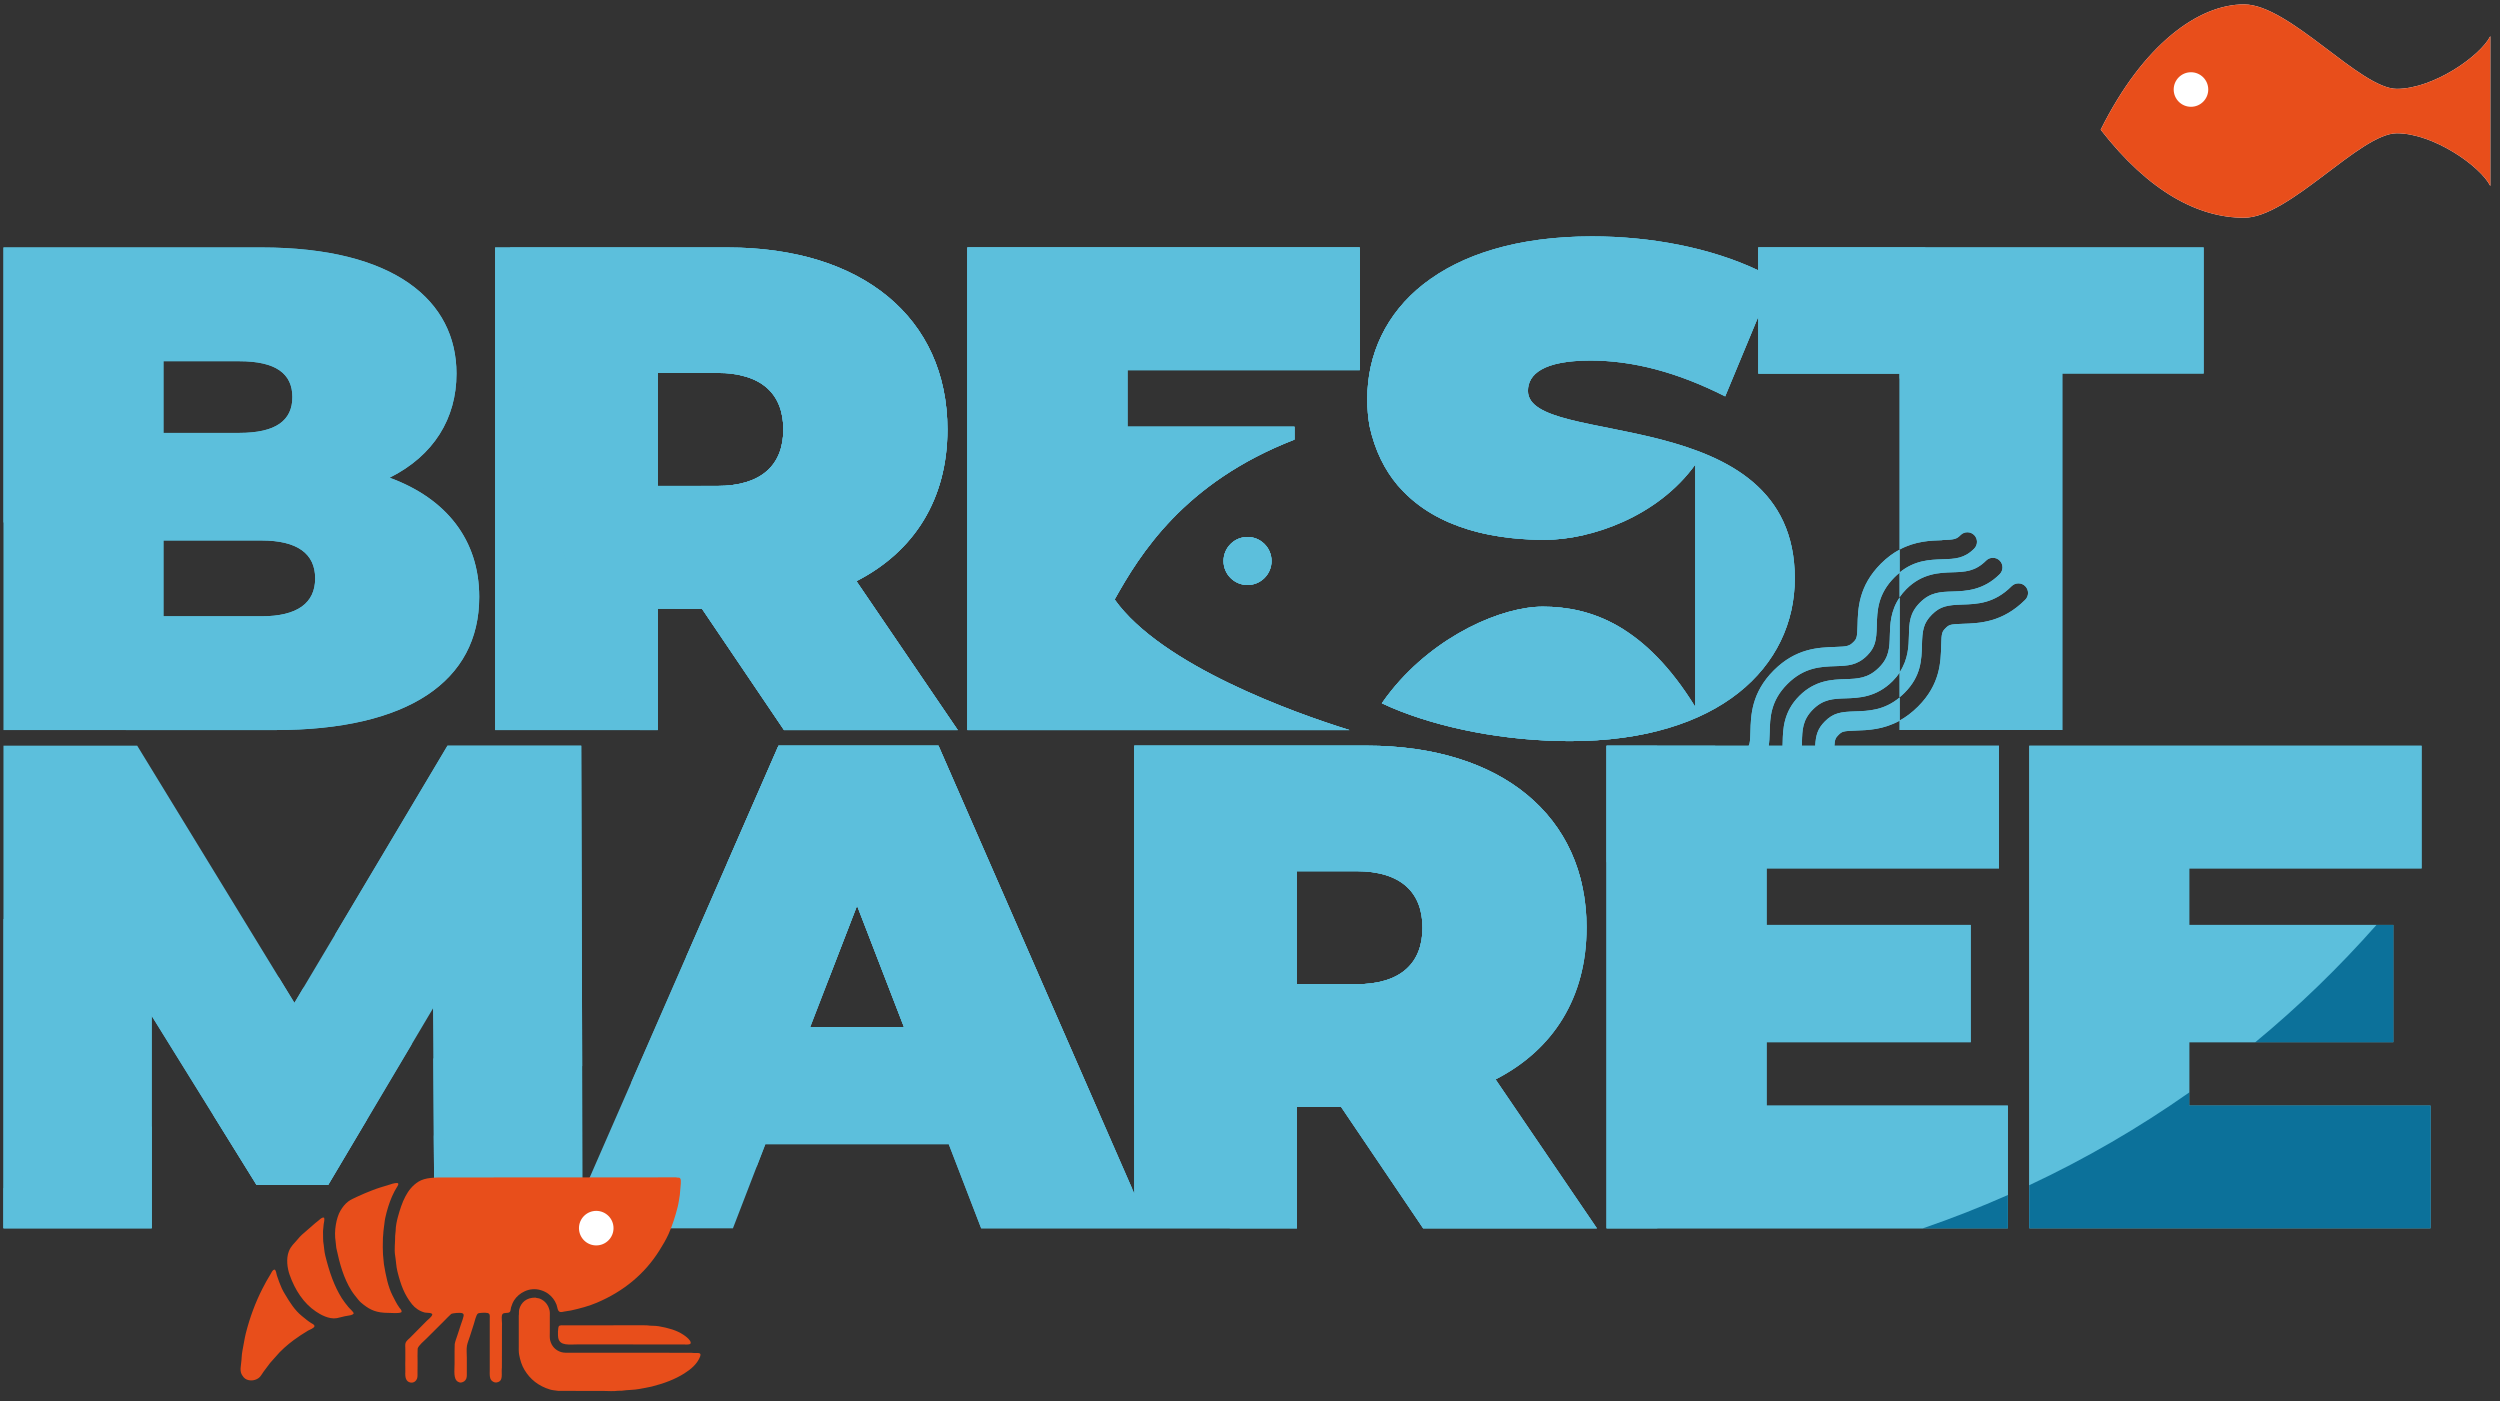 <?xml version="1.0" encoding="UTF-8"?>
<svg xmlns="http://www.w3.org/2000/svg" xmlns:xlink="http://www.w3.org/1999/xlink" viewBox="0 0 677.28 379.57">
  <rect x="0" y="0" width="677.28" height="379.57" fill="#333333" stroke="none"/>
  <defs>
    <style>
      .cls-1 {
        fill: #fff7ff;
      }

      .cls-2 {
        fill: #fff;
      }

      .cls-3 {
        fill: none;
      }

      .cls-4 {
        isolation: isolate;
      }

      .cls-5, .cls-6 {
        fill: #5cbfdc;
      }

      .cls-7, .cls-8 {
        fill: #e84e1b;
      }

      .cls-6 {
        mix-blend-mode: multiply;
      }

      .cls-9 {
        fill: #0c719a;
      }

      .cls-8 {
        fill-rule: evenodd;
      }

      .cls-10 {
        clip-path: url(#clippath);
      }
    </style>
    <clipPath id="clippath">
      <path class="cls-3" d="M129.83,161.73c0-15.5-8.97-26.71-24.28-32.31,11.96-5.97,18.12-16.06,18.12-28.2,0-19.8-16.81-34.18-52.86-34.18H.94v130.74h73.6c36.05,0,55.29-13.26,55.29-36.05ZM44.28,97.86h20.55c9.9,0,14.38,3.36,14.38,9.71s-4.48,9.71-14.38,9.71h-20.55v-19.42ZM44.28,166.96v-20.54h26.53c9.71,0,14.57,3.55,14.57,10.27s-4.86,10.27-14.57,10.27h-26.53ZM178.21,164.91h11.96l22.23,32.87h47.07l-27.46-40.34c15.69-8.03,24.66-22.22,24.66-41.09,0-30.26-23.16-49.31-59.59-49.31h-62.95v130.74h44.08v-32.87ZM178.21,101.03h16.07c12.14,0,17.93,5.79,17.93,15.31s-5.79,15.31-17.93,15.31h-16.07v-30.63ZM365.56,197.78h-103.48V67.04h106.29v33.24h-62.95v15.32h45.27v3.49c-29.94,11.6-41.9,31.1-48.73,43.32,12.71,17.87,48.75,30.76,63.6,35.36ZM429.83,251.32c0-30.26-23.16-49.31-59.59-49.31h-62.95v121.35l-53.05-121.35h-43.34l-53.08,121.41-.35-121.41h-36.24l-41.47,69.67-42.59-69.67H.94v130.75h40.16v-57.53l28.39,45.77h19.43l28.39-47.82.37,59.59h80.88l8.78-22.79h49.69l8.78,22.79h85.55v-32.88h11.96l22.23,32.88h47.07l-27.46-40.35c15.69-8.03,24.66-22.23,24.66-41.09ZM219.49,278.22l12.7-32.88,12.7,32.88h-25.4ZM367.44,266.64h-16.07v-30.63h16.07c12.14,0,17.93,5.79,17.93,15.31s-5.79,15.32-17.93,15.32ZM593.09,299.52h65.38v33.25h-108.72v-130.75h106.29v33.24h-62.95v15.32h55.29v31.76h-55.29v17.19ZM337.97,145.48c1.78,0,3.38.71,4.56,1.87,1.2,1.18,1.94,2.82,1.94,4.63,0,3.59-2.91,6.5-6.5,6.5s-6.5-2.91-6.5-6.5c0-1.81.74-3.45,1.94-4.63,1.17-1.16,2.78-1.87,4.56-1.87ZM478.58,299.52h65.38v33.25h-108.72v-130.75h38.5c.34-.63.41-1.53.47-3.72.11-4.49.27-10.63,6.33-16.69,6.01-6,12.12-6.2,16.58-6.34,3.39-.11,3.9-.25,5.01-1.35.88-.88,1.01-1.23,1.1-4.52.11-4.49.27-10.63,6.34-16.7,1.69-1.69,3.39-2.91,5.07-3.81v6.25c-.46.38-.92.78-1.38,1.24-4.6,4.6-4.71,9.14-4.81,13.14-.1,3.89-.38,5.83-2.62,8.07-2.7,2.69-5.27,2.77-8.53,2.88-3.99.13-8.52.28-13.06,4.82-4.6,4.6-4.71,9.14-4.81,13.14-.04,1.39-.09,2.55-.27,3.6h3.76c.01-.34.02-.68.03-1.04.08-3.44.2-8.16,4.52-12.47,4.27-4.27,8.97-4.42,12.4-4.53,3.48-.11,6.23-.2,9.2-3.17,2.76-2.76,2.83-5.4,2.91-8.75.07-2.86.17-6.59,2.67-10.24v20.36c-.52.78-1.14,1.55-1.9,2.31-4.43,4.43-9.21,4.58-12.71,4.69-3.39.11-6.07.2-8.88,3-2.84,2.84-2.91,5.52-2.99,8.91,0,.3-.02.6-.03.92h3.62c.17-2.89.67-4.62,2.63-6.59,2.29-2.29,4.26-2.59,8.2-2.71,3.69-.12,7.82-.26,12.06-3.78v6.29c-4.41,2.44-8.59,2.58-11.89,2.69-3.42.11-3.74.24-4.69,1.19-.75.75-1,1.14-1.11,2.91h44.59v33.24h-62.95v15.32h55.29v31.76h-55.29v17.19ZM526.15,146.35c-3.21.1-7.26.24-11.52,2.53v-47.66h-38.29v-15.43l-8.97,21.59c-12.89-6.54-25.03-9.71-36.43-9.71-12.89,0-17,3.74-17,8.22,0,15.69,72.29,2.61,72.29,50.8,0,23.91-20.36,44.08-60.9,44.08-17.58,0-35.26-3.51-48.32-9.06-.91-.39-1.79-.78-2.65-1.19.84-1.21,1.71-2.37,2.62-3.5,12.11-15,29.97-22.67,40.97-22.67,13.02,0,27.74,5.09,41.32,27.16v-65.65c-10.19,14.15-28.3,20.37-40.76,20.37-4.7,0-12.77-.32-21.01-2.88-6.5-2.02-13.09-5.44-18.21-11.17-.16-.18-.33-.36-.49-.54-.06-.07-.13-.14-.19-.21-3.46-4.11-6.15-9.39-7.6-16.09-.38-2.25-.6-4.64-.6-7.22,0-24.28,20.36-44.08,60.9-44.08,15.78,0,32,3.03,45.02,9.19v-6.21h120.67v34.18h-38.29v96.56h-44.08v-2.55c1.65-.91,3.33-2.14,5.01-3.82,5.99-5.99,6.14-12.08,6.25-16.53.08-3.37.23-3.73,1.18-4.68.95-.95,1.27-1.08,4.69-1.19,4.53-.15,10.74-.35,16.9-6.51.49-.49.76-1.14.76-1.84,0-.7-.27-1.35-.76-1.84-.49-.49-1.14-.76-1.84-.76s-1.35.27-1.85.76c-4.7,4.7-9.31,4.85-13.39,4.98-3.94.13-5.91.42-8.2,2.71-2.32,2.32-2.6,4.29-2.7,8.23-.1,3.97-.21,8.47-4.73,12.98-.44.44-.89.84-1.33,1.2v-6.75c2.37-3.56,2.46-7.2,2.53-10,.08-3.39.15-6.06,3-8.91,2.81-2.81,5.49-2.9,8.88-3,3.5-.12,8.28-.27,12.71-4.69h0c1.01-1.02,1.01-2.67,0-3.68-.49-.49-1.14-.76-1.84-.76s-1.35.27-1.84.76c-2.97,2.97-5.72,3.06-9.2,3.17-3.43.11-8.12.26-12.39,4.53-.73.73-1.34,1.48-1.85,2.22v-6.7c4.08-3.32,8.1-3.46,11.69-3.58,3.38-.11,5.83-.19,8.52-2.88,1.01-1.02,1.01-2.67,0-3.68-1.02-1.01-2.67-1.01-3.68,0-1.11,1.11-1.62,1.25-5.01,1.36Z"/>
    </clipPath>
  </defs>
  <g class="cls-4">
    <g id="Calque_1" data-name="Calque 1">
      <path class="cls-1" d="M649.33,24.07c-9.93,0-29.12-22.88-41.4-22.88s-27.3,10.77-38.83,33.95c13.14,16.93,26.56,23.85,38.83,23.85s31.47-22.88,41.4-22.88,22.65,8.93,25.33,14.28V9.79c-2.68,5.36-15.4,14.28-25.33,14.28Z"/>
      <g class="cls-10">
        <g>
          <path class="cls-5" d="M523.76,32.56c0,150.59-122.1,272.68-272.71,272.68S-21.67,183.15-21.67,32.56,100.43-240.16,251.05-240.16,523.76-118.06,523.76,32.56Z"/>
          <path class="cls-5" d="M219.51,476.8c0,125.94-102.11,228.04-228.05,228.04s-228.04-102.1-228.04-228.04S-134.48,248.76-8.54,248.76s228.05,102.09,228.05,228.04Z"/>
          <path class="cls-6" d="M456.19,267.48c0,163.94-132.9,296.84-296.84,296.84S-137.48,431.42-137.48,267.48-4.59-29.33,159.36-29.33,456.19,103.56,456.19,267.48Z"/>
          <path class="cls-6" d="M216.77,442.93c0,78.33-63.51,141.83-141.83,141.83s-141.83-63.5-141.83-141.83S-3.39,301.1,74.94,301.1s141.83,63.5,141.83,141.83Z"/>
          <path class="cls-6" d="M138.09,59.33c0,159.61,129.41,289.01,289.04,289.01S716.17,218.94,716.17,59.33s-129.41-289.04-289.04-289.04S138.09-100.3,138.09,59.33Z"/>
          <path class="cls-6" d="M180.12,203.53c0,147.63,119.69,267.32,267.33,267.32s267.33-119.69,267.33-267.32S595.09-63.77,447.44-63.77,180.12,55.92,180.12,203.53Z"/>
        </g>
      </g>
      <g>
        <path class="cls-9" d="M593.09,295.96c-13.63,9.57-28.12,18-43.34,25.13v11.67h108.72v-33.25h-65.38v-3.56"/>
        <path class="cls-9" d="M648.38,250.58h-4.57c-10.09,11.42-21.05,22.05-32.81,31.76h37.39v-31.76"/>
        <path class="cls-9" d="M543.96,323.74c-7.52,3.33-15.19,6.35-23.03,9.03h23.03v-9.03"/>
      </g>
      <g>
        <path class="cls-8" d="M146.55,349.53c.73.23,1.43.56,1.99.98.97.71,1.75,1.71,2.22,2.91.26.65.25,1.86,1.01,2.01.38.07.81-.06,1.11-.12.61-.1,1.21-.2,1.81-.29,2.55-.57,4.87-1.19,7.02-2.11,7.23-3.07,12.92-7.77,16.89-14.08.91-1.45,1.83-2.97,2.56-4.6,1-2.27,1.78-4.66,2.44-7.3.26-1.02.38-2.12.57-3.2.09-1.04.18-2.08.27-3.12.02-.52.05-1.16-.2-1.42-.25-.28-.68-.08-1.09-.23-16.52,0-33.04.01-49.55.02h-12.88c-2.95,0-5.53.01-7.36,1.15-3.11,1.95-4.47,5.54-5.56,9.54-.28,1.04-.63,2.59-.61,3.75-.04.46-.09.91-.14,1.37.04,1.69-.29,3.7,0,5.38.25,1.46.27,2.88.61,4.25.93,3.74,1.91,6.36,3.98,8.94.81,1,2.02,1.86,3.45,2.22.53.13,2.01-.04,2.03.57-.29.8-1.32,1.41-1.85,2.03-1.29,1.31-2.59,2.61-3.88,3.92-.46.55-1.22.96-1.5,1.68-.18.44-.08,1.15-.08,1.7v3.02c0,.34-.01.68-.02,1.01,0,.7.01,1.39.02,2.09-.1,1.55.14,2.72,1.42,2.95.93.16,1.59-.53,1.78-1.13.14-.47.1-1.12.1-1.72,0-.92.01-1.85.02-2.77,0-.55-.01-1.1-.02-1.66.01-.64.03-1.27.04-1.91.2-.84,1.74-2.09,2.34-2.69,1.5-1.5,3.01-2.99,4.51-4.49.44-.45.88-.9,1.33-1.35.3-.29.6-.57.9-.86.34-.22,2.41-.44,3.03-.2.16.06.31.21.35.39.09.44-.59,2.19-.74,2.65-.33,1.02-.66,2.04-1,3.06-.25.72-.53,1.46-.68,2.26-.01.59-.03,1.18-.04,1.78v3.43c0,1.97-.38,4.25.92,4.99.19.11.53.27.86.21.69-.11,1.15-.48,1.38-1.03.21-.49.16-1.26.16-1.95v-3.69c0-.98-.14-2.44.04-3.32.18-.89.54-1.71.8-2.54.34-1.07.69-2.15,1.03-3.22.25-.7.63-2.62,1.15-2.95.34-.21,1.99-.26,2.56-.14.26.05.48.2.57.43.12.29.06.79.06,1.17v13.66c0,1.58-.16,2.75.9,3.36.22.13.57.27.97.2,1.95-.35,1.2-2.22,1.42-4.1,0-3.69.01-7.39.02-11.08.12-.83-.24-2.46.06-3.2.29-.73,1.7-.18,2.11-.78.2-.29.18-.8.29-1.17.21-.7.48-1.37.84-1.93,1.19-1.9,4.08-3.72,7.26-2.73ZM106.35,350.99c-1.23-2.43-1.81-5.36-2.34-8.49-.08-.87-.17-1.73-.25-2.6-.02-.69-.04-1.38-.06-2.07,0-.43.01-.86.02-1.29,0-.4.01-.81.02-1.21.12-.78.08-1.57.2-2.28.18-1.09.21-2.08.43-3.1.46-2.1,1.07-4.05,1.83-5.81.42-.98.9-1.86,1.44-2.71.11-.17.44-.68.16-.86-.05-.03-.1-.05-.16-.08-.85-.02-1.63.3-2.32.51-1.54.47-3.04.9-4.45,1.46-1.41.56-2.76,1.09-4.06,1.72-.87.42-1.73.76-2.46,1.31-.88.66-1.56,1.55-2.13,2.52-1.1,1.87-1.78,5.51-1.29,8.39.06.56.12,1.12.18,1.68.92,4.38,2.04,8.28,4.08,11.53.58.93,1.28,1.76,1.95,2.59.38.48.91.91,1.4,1.29,1.82,1.4,3.46,2.19,6.73,2.19.96,0,2.89.22,3.49-.2.17-.54-.35-.91-.58-1.25-.71-.99-1.26-2.11-1.83-3.24ZM94.35,354.06c-.6-.75-1.22-1.52-1.74-2.34-2.1-3.33-3.4-7.18-4.49-11.57-.3-1.19-.33-2.51-.55-3.79-.01-.29-.03-.59-.04-.88,0-.66-.01-1.31-.02-1.97.06-.62.12-1.25.18-1.87.09-.51.26-1.17.14-1.68-.05-.04-.1-.08-.16-.12-.62,0-1.07.59-1.46.88-1.12.83-2.09,1.83-3.16,2.69-.83.67-1.71,1.47-2.38,2.3-.92,1.15-1.81,1.74-2.42,3.3-.77,1.98-.42,4.53.21,6.34,1.45,4.12,3.8,7.74,7.14,9.97,1.16.78,3.51,2.17,5.68,1.78.71-.17,1.42-.34,2.13-.51.61-.15,2.38-.23,2.42-.86-.4-.68-1.01-1.09-1.48-1.68ZM84.26,358.41c-.89-.56-1.67-1.24-2.48-1.89-1.9-1.53-3.25-3.67-4.53-5.83-.31-.52-.65-1.07-.9-1.64-.5-1.14-.96-2.3-1.35-3.55-.16-.54-.18-1.28-.6-1.56-.58.04-.87.85-1.11,1.25-.79,1.29-1.52,2.59-2.22,3.98-1.85,3.64-3.35,7.61-4.47,12.02-.38,1.51-.57,3.04-.9,4.62-.26,1.24-.21,2.46-.41,3.78-.1.63-.19,1.5-.04,2.13.14.58.42,1,.74,1.39.98,1.16,2.98,1.09,4.14.17.52-.41.86-1.09,1.25-1.64.6-.8,1.2-1.6,1.8-2.4.45-.58,1.01-1.07,1.46-1.64,1.31-1.62,3.28-3.34,4.97-4.58,1.23-.9,2.51-1.75,3.84-2.54.56-.33,1.51-.56,1.76-1.19-.06-.5-.61-.66-.96-.88ZM187.66,366.5c-2.26,0-4.53-.01-6.79-.02h-26.44c-.87,0-1.73.03-2.4-.18-1.54-.47-2.63-1.62-3-3.26-.14-.63-.08-1.45-.08-2.18v-4.08c0-.59.06-1.28-.08-1.83-.38-1.52-1.26-2.56-2.59-3.12-.38-.16-.83-.13-1.25-.29-2.39-.03-3.89,1.32-4.37,3.2-.13.53-.02,1.11-.12,1.74v8.08c0,.84-.04,1.68.1,2.42.3,1.61.73,2.93,1.44,4.12,1.53,2.57,3.81,4.4,6.96,5.35.67.2,1.43.23,2.19.35,2.87,0,5.74.01,8.6.02h3.65c1.25,0,2.74.14,3.9-.04.36,0,.73-.01,1.09-.02,1.59-.25,3.22-.17,4.72-.47,1.13-.23,2.31-.39,3.4-.66,3.3-.84,6.24-1.94,8.76-3.53,1.74-1.09,3.48-2.5,4.29-4.51.6-1.48-.95-.91-1.99-1.07ZM175.33,359.05c-.41,0-.82-.01-1.23-.02-5.7,0-11.39.01-17.09.02h-3.98c-.56,0-1.29-.1-1.6.2-.32.31-.33,2.54-.2,3.2.46,2.25,2.98,1.76,5.6,1.76h1.27c7.11,0,14.23.01,21.34.02h5.58c.61,0,1.65.12,1.99-.18.25-.22.03-.67-.1-.86-.46-.66-1.12-1.15-1.79-1.6-1.83-1.22-4.07-1.84-6.69-2.3-.98-.17-2.06-.07-3.1-.23Z"/>
        <circle class="cls-2" cx="161.53" cy="332.72" r="4.68"/>
      </g>
      <g>
        <path class="cls-7" d="M649.33,24.07c-9.93,0-29.12-22.88-41.4-22.88s-27.3,10.77-38.83,33.95c13.14,16.93,26.56,23.85,38.83,23.85s31.47-22.88,41.4-22.88,22.65,8.93,25.33,14.28V9.79c-2.68,5.36-15.4,14.28-25.33,14.28Z"/>
        <circle class="cls-2" cx="593.56" cy="24.25" r="4.68"/>
      </g>
    </g>
  </g>
</svg>